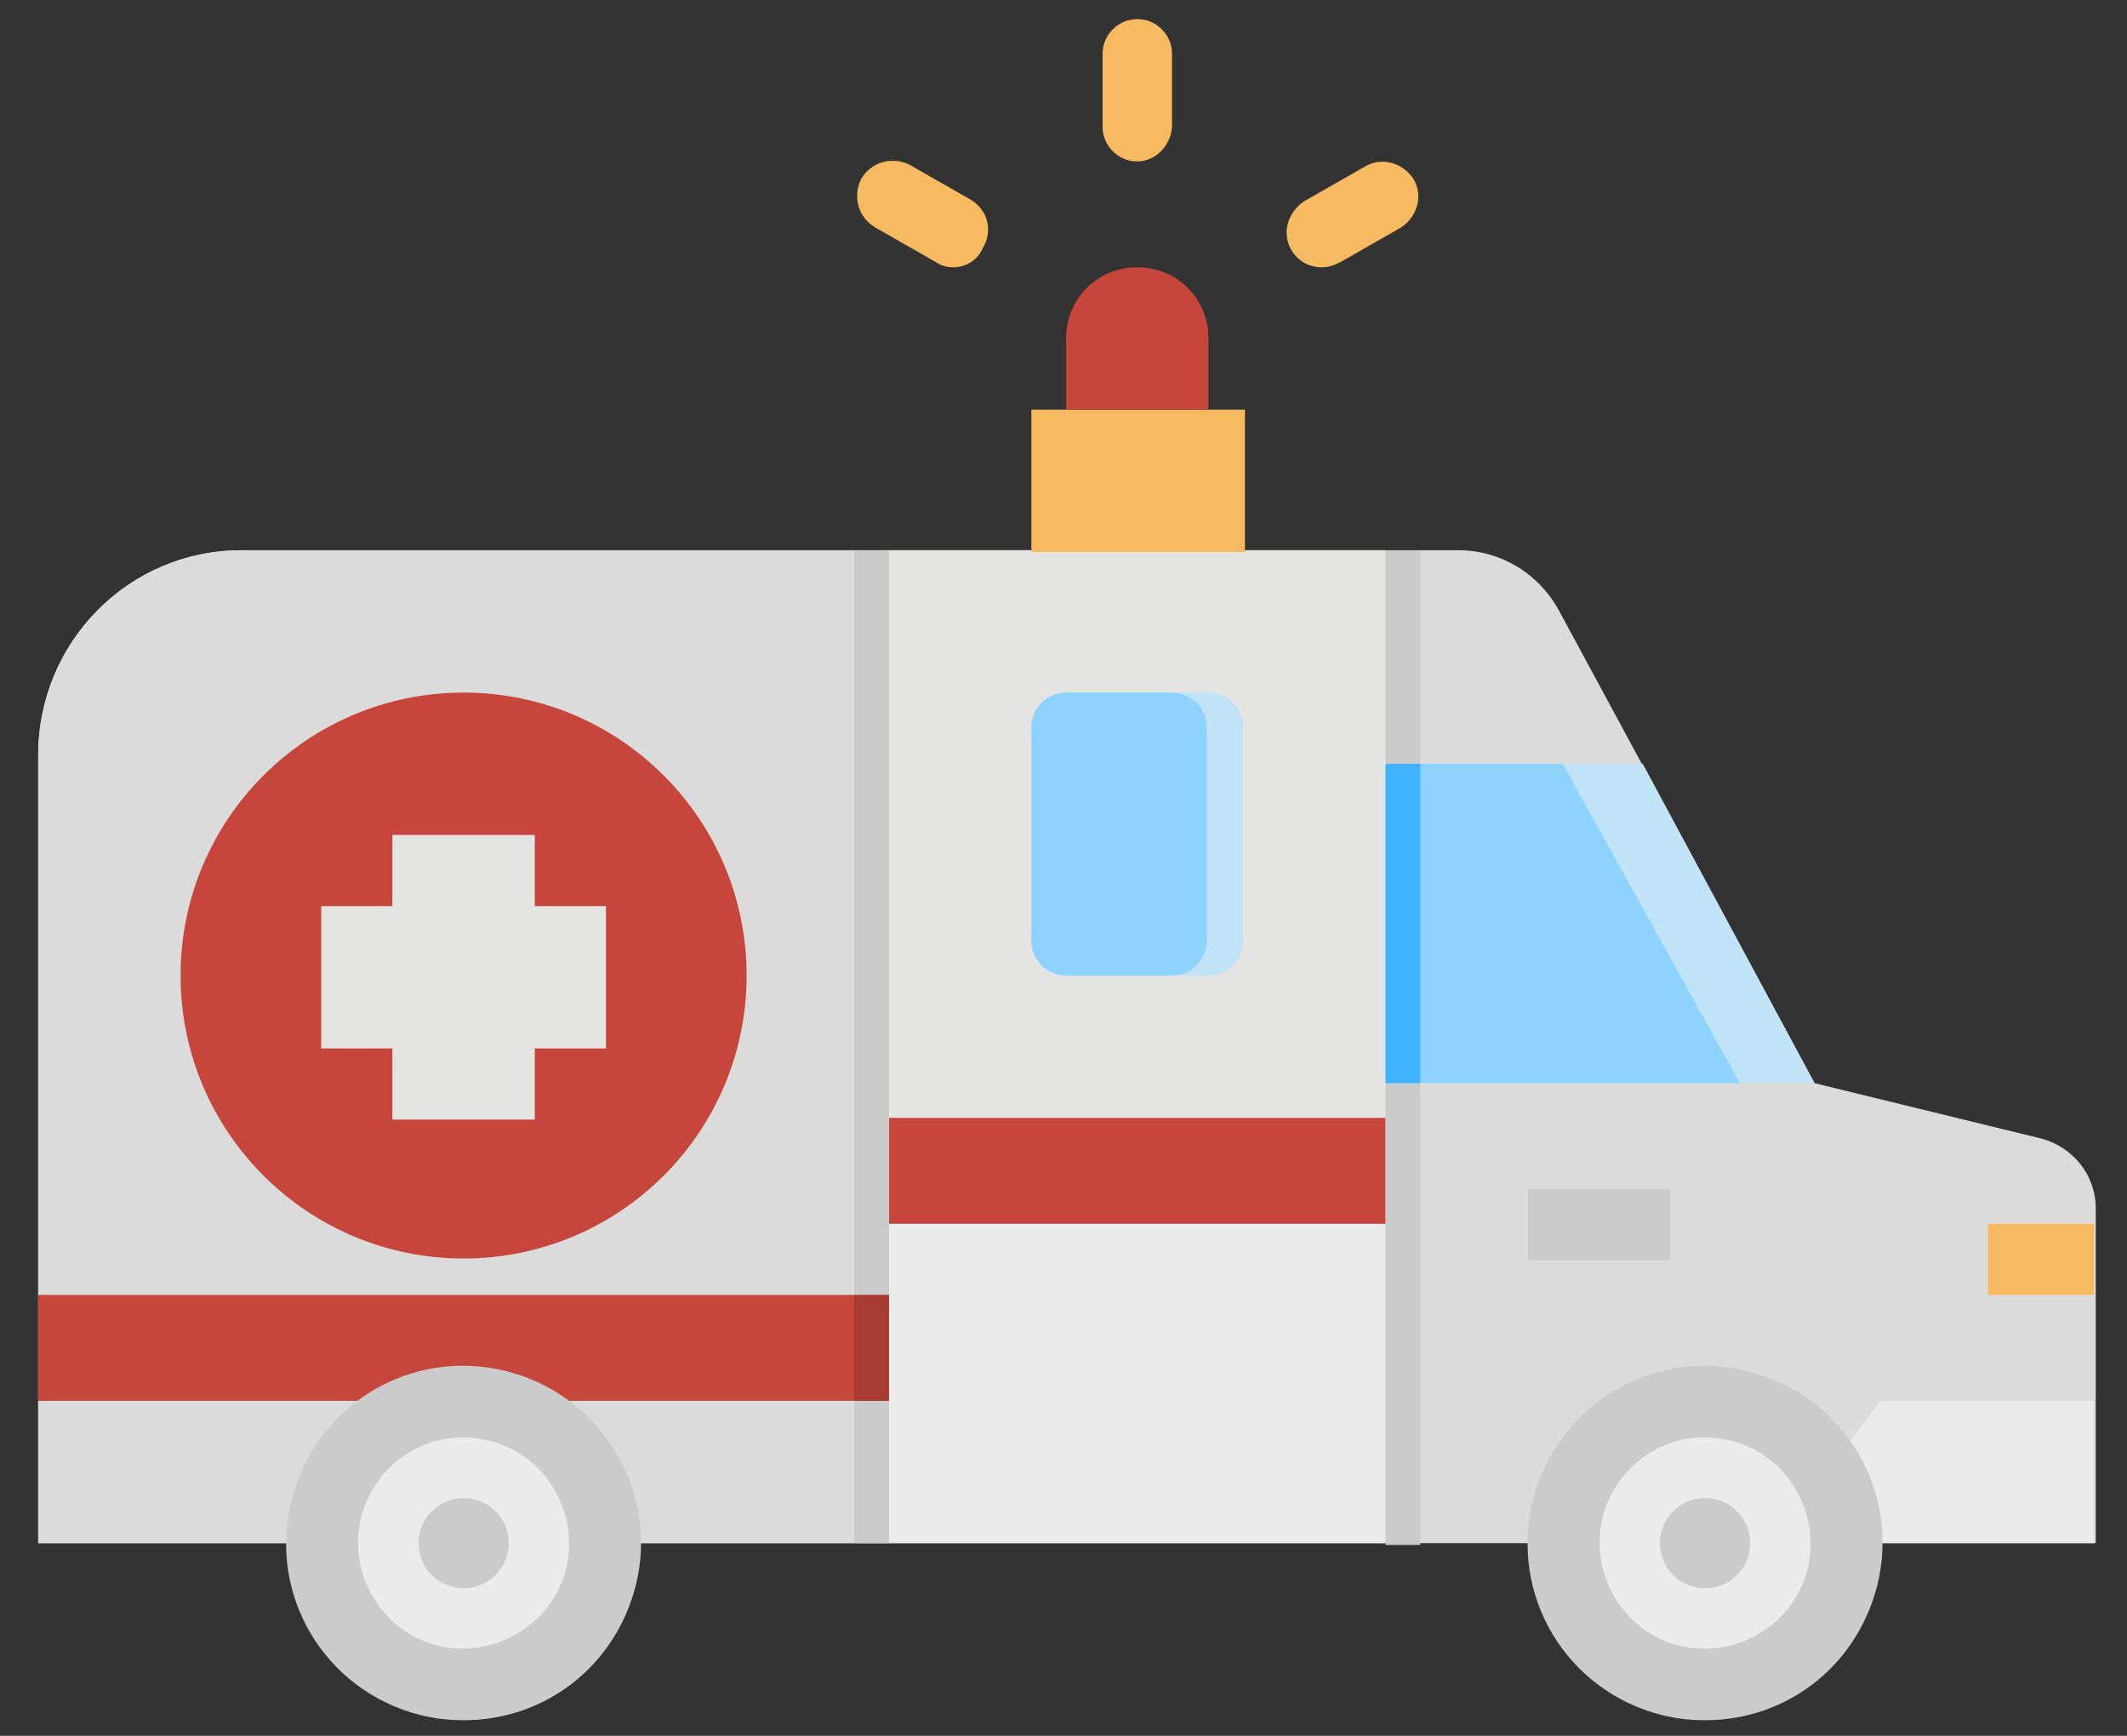 <?xml version="1.0" encoding="utf-8"?>
<!-- Generator: Adobe Illustrator 25.4.1, SVG Export Plug-In . SVG Version: 6.00 Build 0)  -->
<svg version="1.1" id="Layer_1" xmlns="http://www.w3.org/2000/svg" xmlns:xlink="http://www.w3.org/1999/xlink" x="0px" y="0px"
	 width="122.5px" height="100px" viewBox="0 0 122.5 100" style="enable-background:new 0 0 122.5 100;" xml:space="preserve">
<rect x="0" y="0" width="122.5" height="100" fill="#333333" stroke="none"/>
<style type="text/css">
	.st0{fill:#DBDBDB;}
	.st1{fill:#EBEBEB;}
	.st2{fill:#E4E4E2;}
	.st3{fill:#C7463B;}
	.st4{fill:#C1E3F7;}
	.st5{fill:#8ED2FF;}
	.st6{fill:#CBCBCB;}
	.st7{fill:#F7BA61;}
	.st8{fill:#A83B32;}
	.st9{fill:#41B2FF;}
</style>
<g id="flat">
	<path class="st0" d="M13.9,31.7h37.3l0,0v57.2l0,0h-49l0,0V43.5C2.2,37,7.4,31.7,13.9,31.7z"/>
	<path class="st0" d="M104.5,62.4L89.8,35.2c-1.2-2.2-3.4-3.5-5.8-3.5H13.9C7.4,31.7,2.2,37,2.2,43.5l0,0v45.4h118.5V69.6
		c0-1.9-1.3-3.5-3.1-4L104.5,62.4z"/>
	<path class="st0" d="M104.5,62.4H79.8V44h14.8L104.5,62.4z"/>
	<path class="st1" d="M51.2,31.7h28.6v57.2H51.2V31.7z"/>
	<path class="st2" d="M51.2,31.7h28.6v32.7H51.2V31.7z"/>
	<circle class="st3" cx="26.7" cy="56.2" r="16.3"/>
	<path class="st2" d="M34.9,52.2h-4.1v-4.1h-8.2v4.1h-4.1v8.2h4.1v4.1h8.2v-4.1h4.1V52.2z"/>
	<path class="st4" d="M61.4,39.9h8.2c1.1,0,2,0.9,2,2v12.3c0,1.1-0.9,2-2,2h-8.2c-1.1,0-2-0.9-2-2V41.9
		C59.4,40.8,60.3,39.9,61.4,39.9z"/>
	<path class="st5" d="M61.4,39.9h6.1c1.1,0,2,0.9,2,2v12.3c0,1.1-0.9,2-2,2h-6.1c-1.1,0-2-0.9-2-2V41.9
		C59.4,40.8,60.3,39.9,61.4,39.9z"/>
	<path class="st4" d="M104.5,62.4H79.8V44h14.8L104.5,62.4z"/>
	<path class="st5" d="M100.2,62.4H79.8V44H90L100.2,62.4z"/>
	<path class="st6" d="M88,68.5h8.2v4.1H88V68.5z"/>
	<path class="st1" d="M120.6,88.9h-18.4l6.1-8.2h12.3V88.9z"/>
	<path class="st7" d="M114.5,70.5h6.1v4.1h-6.1V70.5z"/>
	<path class="st3" d="M2.2,74.6h49v6.1h-49V74.6z"/>
	<path class="st3" d="M51.2,64.4h28.6v6.1H51.2V64.4z"/>
	<path class="st7" d="M59.4,23.6h12.3v8.2H59.4V23.6z"/>
	<path class="st3" d="M65.5,15.4c2.3,0,4.1,1.8,4.1,4.1v4.1l0,0h-8.2l0,0v-4.1C61.4,17.2,63.2,15.4,65.5,15.4z"/>
	<path class="st7" d="M65.5,9.3c-1.1,0-2-0.9-2-2V3.1c0-1.1,0.9-2,2-2c1.1,0,2,0.9,2,2v4.1C67.5,8.3,66.6,9.3,65.5,9.3z"/>
	<path class="st7" d="M54.9,15.4c-0.4,0-0.7-0.1-1-0.3l-3.5-2c-1-0.6-1.3-1.8-0.8-2.8c0.6-1,1.8-1.3,2.8-0.8c0,0,0,0,0,0l3.5,2
		c1,0.6,1.3,1.8,0.7,2.8C56.3,15,55.6,15.4,54.9,15.4z"/>
	<path class="st7" d="M76.1,15.4c-1.1,0-2-0.9-2-2c0-0.7,0.4-1.4,1-1.8l3.5-2c1-0.6,2.2-0.2,2.8,0.7c0.6,1,0.2,2.2-0.7,2.8
		c0,0,0,0,0,0l-3.5,2C76.8,15.3,76.5,15.4,76.1,15.4z"/>
	<g>
		<path class="st6" d="M49.2,31.7h2v42.9h-2V31.7z"/>
		<path class="st6" d="M49.2,80.7h2v8.2h-2V80.7z"/>
		<path class="st6" d="M79.8,31.7h2V44h-2V31.7z"/>
		<path class="st6" d="M79.8,62.4h2v26.6h-2V62.4z"/>
	</g>
	<path class="st8" d="M49.2,74.6h2v6.1h-2V74.6z"/>
	<path class="st9" d="M79.8,44h2v18.4h-2V44z"/>
	<circle class="st1" cx="26.9" cy="89.2" r="8.2"/>
	<circle class="st6" cx="26.7" cy="88.9" r="2.6"/>
	<path class="st6" d="M26.7,99.1c-0.9,0-1.7-0.1-2.5-0.3c-5.5-1.4-8.8-6.9-7.4-12.4c1.4-5.5,6.9-8.8,12.4-7.4S38,86,36.6,91.4
		C35.4,96,31.4,99.1,26.7,99.1L26.7,99.1z M26.7,82.8c-2.8,0-5.2,1.9-5.9,4.6c-0.8,3.3,1.2,6.6,4.4,7.4s6.6-1.2,7.4-4.4
		c0.8-3.3-1.2-6.6-4.4-7.4C27.7,82.9,27.2,82.8,26.7,82.8L26.7,82.8z"/>
	<circle class="st1" cx="98.4" cy="89.2" r="8.2"/>
	<circle class="st6" cx="98.2" cy="88.9" r="2.6"/>
	<path class="st6" d="M98.2,99.1c-0.9,0-1.7-0.1-2.5-0.3c-5.5-1.4-8.8-6.9-7.4-12.4c1.4-5.5,6.9-8.8,12.4-7.4
		c5.5,1.4,8.8,6.9,7.4,12.4C106.9,96,102.9,99.1,98.2,99.1L98.2,99.1z M98.2,82.8c-2.8,0-5.2,1.9-5.9,4.6c-0.8,3.3,1.2,6.6,4.4,7.4
		c3.3,0.8,6.6-1.2,7.4-4.4c0.8-3.3-1.2-6.6-4.4-7.4l0,0C99.2,82.9,98.7,82.8,98.2,82.8z"/>
</g>
</svg>
